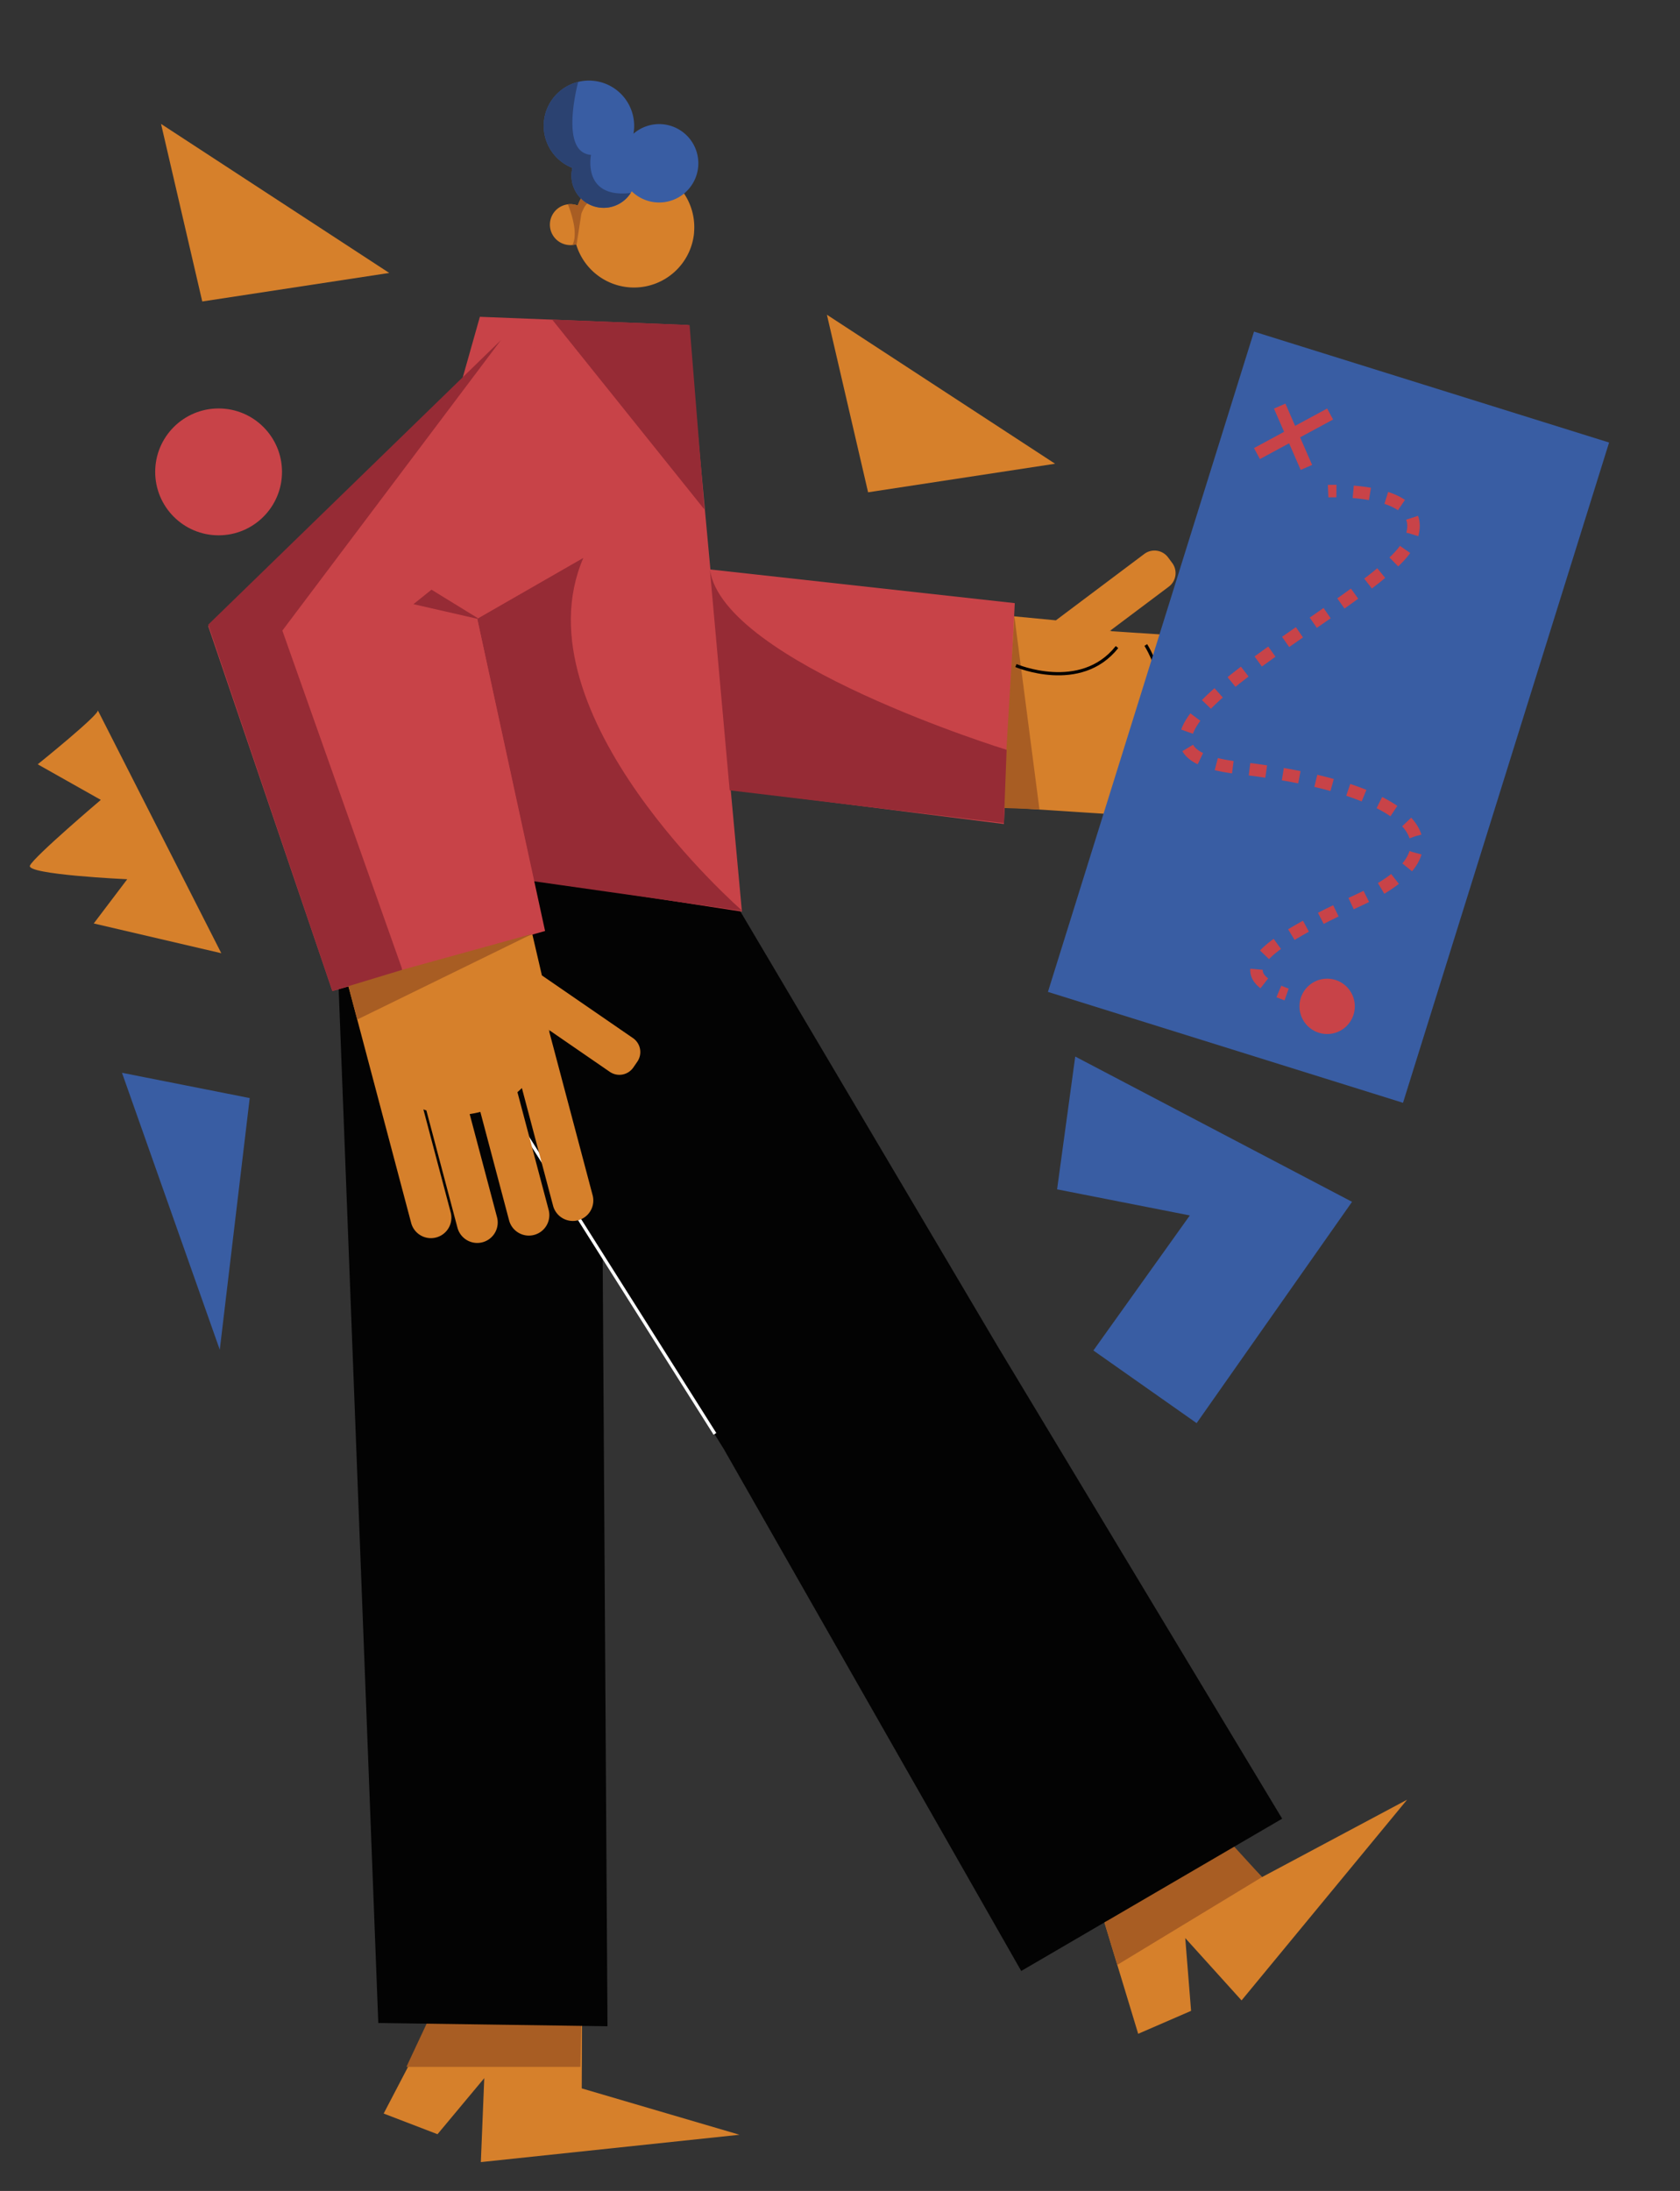 <svg id="Capa_1" data-name="Capa 1" xmlns="http://www.w3.org/2000/svg" viewBox="0 0 1211.66 1579.5"><rect x="0" y="0" width="1211.66" height="1579.5" fill="#333333" stroke="none"/><title>Mesa de trabajo 26</title><polygon points="346.8 1558.69 349.26 1498.17 315.54 1538.58 276.71 1523.68 299.64 1479.77 310.64 1458.69 330.19 1421.25 419.88 1435.69 419.57 1505.55 533.35 1538.97 346.8 1558.69" fill="#d6802b"/><polygon points="307.79 1458.69 293.1 1490.06 418.57 1490.06 419.28 1459.4 307.79 1458.69" fill="#a85d23"/><path d="M801.87,455.08l-1.62-.11.52-.39C801.15,454.74,801.51,454.9,801.87,455.08Z" fill="#d6802b"/><path d="M936.91,478.63a14.75,14.75,0,0,1-9.07,12.68,15,15,0,0,1-6.6,1.09l-87.37-5.68c.63,1.3,1.24,2.63,1.79,4L923,496.38a14.75,14.75,0,0,1-1.92,29.44l-80.52-5.23c0,.79-.1,1.58-.18,2.39-.18,1.84-.43,3.64-.74,5.43l76.56,5a14.76,14.76,0,0,1-1.92,29.45l-87.08-5.66c-.46.6-.92,1.2-1.4,1.79l76.47,5a14.75,14.75,0,0,1-1.91,29.44L725,582l.11-1.81-47.57-4.57,13-135.22,71,6.8,63.76-47.86a12.24,12.24,0,0,1,17.11,2.44l3,4.05A12.21,12.21,0,0,1,843,422.91l-42.2,31.67-.52.39,1.62.11L923.16,463A14.74,14.74,0,0,1,936.91,478.63Z" fill="#d6802b"/><polygon points="470.4 290.08 502.86 409.5 731.88 434.81 724.03 594.02 365 548.97 334.12 344.81 470.4 290.08" fill="#c84348"/><polygon points="731.59 444.31 749.67 583.45 723.33 582.5 731.59 444.31" fill="#a85d23"/><path d="M826.38,465s33.67,51.08-5.61,111" fill="none" stroke="#000" stroke-miterlimit="10" stroke-width="2.31"/><path d="M732.72,479.8s46.57,19.88,72.89-13.32" fill="none" stroke="#000" stroke-miterlimit="10" stroke-width="2.31"/><polygon points="240.24 607.87 272.83 1458.4 438.14 1460.76 433.02 645.09 240.24 607.87" fill="#030303"/><polygon points="895.44 1442.12 854.83 1397.18 859.04 1449.65 820.89 1466.19 805.82 1416.51 796.65 1386.24 787.36 1355.62 861.51 1303.13 878.91 1321.03 910.19 1353.22 1014.84 1297.43 895.44 1442.12" fill="#d6802b"/><polygon points="879.99 1320.18 910.19 1353.22 805.82 1416.51 796.65 1386.24 878.91 1321.03 879.99 1320.18" fill="#a85d23"/><path d="M252,611.32l269.95,433.19,214.58,376.4,188.2-109.79s-210.25-349-205.31-340.75S531.53,652.92,531.53,652.92Z" fill="#030303"/><line x1="295.05" y1="684.73" x2="515.63" y2="1033.69" fill="none" stroke="#fff" stroke-miterlimit="10" stroke-width="2.31"/><polygon points="535.1 657.19 526.51 655.88 237.88 611.7 306.02 370.29 345.44 230.71 346.08 228.39 487.13 233.95 496.11 234.3 535.1 657.19" fill="#c84348"/><path d="M396.2,744l-.42-1.56.54.37C396.3,743.17,396.25,743.57,396.2,744Z" fill="#d6802b"/><polygon points="398.25 230.41 508.03 367.28 497.34 234.33 398.25 230.41" fill="#962b35"/><path d="M420.71,402.21l-76.52,43.87,40.87,189.24,150.42,21.39S372.23,514.85,420.71,402.21Z" fill="#962b35"/><path d="M344.12,802.15q-2.7.61-5.38,1l19.67,74.15a14.75,14.75,0,0,1-28.41,8c0-.14-.07-.27-.11-.4l-22.38-84.37c-.72-.23-1.44-.49-2.15-.75L325,873.85a14.75,14.75,0,0,1-28.4,8c0-.14-.07-.28-.11-.41L251.43,711.53l-1.56-6.16-7.5-40.86,132.31-30.78,16.15,69.46,65.69,45.19a12.23,12.23,0,0,1,3.13,17l-2.87,4.17a12.21,12.21,0,0,1-17,3.14l-43.47-29.91-.54-.37.42,1.56,31.17,117.48a14.75,14.75,0,0,1-28.41,8c0-.13-.07-.27-.11-.4L376.4,784.38c-1,1-2.11,2-3.21,3L395.64,872a14.75,14.75,0,0,1-28.41,8c0-.14-.07-.28-.11-.41l-20.68-78C345.68,801.77,344.9,802,344.12,802.15Z" fill="#d6802b"/><polygon points="393.12 671.17 239.7 714.44 150.17 451.4 377.97 236.09 452.71 383.48 344.71 445.7 344.17 446.02 344.19 446.08 393.12 671.17" fill="#c84348"/><polygon points="344.19 446.08 298.18 435.56 311.2 425.11 344.71 445.7 344.17 446.02 344.19 446.08" fill="#962b35"/><polygon points="251.02 709.94 383.87 673.25 384.01 673.21 383.88 673.28 257.66 735 251.02 709.94" fill="#a85d23"/><polygon points="289.66 697.54 203.64 454.61 361.24 245.24 150.17 450.33 239.7 714.44 290.04 699.18 289.66 697.54" fill="#962b35"/><path d="M512,410.77l14.26,159L724,593.39l2-52.83S521.93,477.78,512,410.77Z" fill="#962b35"/><rect x="824.07" y="267.65" width="268.29" height="498.67" transform="translate(197.57 -262.03) rotate(17.34)" fill="#395da3"/><circle cx="157.66" cy="340.19" r="45.73" fill="#c84348"/><polygon points="280.73 196.77 116.15 89.34 145.87 217.34 280.73 196.77" fill="#d6802b"/><path d="M70.51,512l89.1,175.19-92-21.45,24.15-31.88S18.59,630.54,21.6,624s51.11-47.35,51.11-47.35L27.2,551S72.54,514.52,70.51,512Z" fill="#d6802b"/><polygon points="775.49 761.68 975.13 866.41 863.04 1025.96 788.58 973.59 858.13 876.23 762.4 857.41 775.49 761.68" fill="#395da3"/><path d="M500.61,167.52A43.49,43.49,0,0,1,456,207.26c-.82,0-1.64-.07-2.47-.14a43.49,43.49,0,0,1-38-31,.14.14,0,0,1,0-.06,44.82,44.82,0,0,1-1.18-5.06,43.77,43.77,0,0,1-.54-9.26c0-.57.06-1.14.11-1.71a43.15,43.15,0,0,1,2.74-11.89c.09-.24.18-.48.29-.72s.17-.44.26-.65c.43-1,.9-2,1.41-3h0a43.49,43.49,0,0,1,81.95,23.74Z" fill="#d6802b"/><path d="M426.07,163.2A14.75,14.75,0,0,1,415.9,176h0l-.33.1a14.06,14.06,0,0,1-2.16.47h0a14.42,14.42,0,0,1-3.29.08,14.75,14.75,0,0,1-.55-29.34,14.46,14.46,0,0,1,3.09-.06,14.76,14.76,0,0,1,13.43,16Z" fill="#d6802b"/><path d="M419.44,142.91a4.42,4.42,0,0,0-.78.87h0a12.74,12.74,0,0,0-1.41,3c-.13.39-.2.63-.2.63l.24.13-.3-.11c-.11.24-.2.48-.29.72a14.67,14.67,0,0,0-4.05-.93,14.46,14.46,0,0,0-3.09.06,77,77,0,0,1,4.29,14.47,34.78,34.78,0,0,1,.54,9.26,15.18,15.18,0,0,1-1.5,5.55l.51,0h0a7,7,0,0,0,2.18-.41,1.79,1.79,0,0,0,.31-.16h0L419.31,154a35.42,35.42,0,0,1,1.52-3.43,12.34,12.34,0,0,1,2.52-3.69l.89-.69A30.24,30.24,0,0,1,419.44,142.91Zm-3.73,32.69c.05-2.34.18-4.51.37-6.52Z" fill="#a85d23"/><path d="M503.55,120.15a28.26,28.26,0,0,1-47.93,17.76c-.24.41-.48.82-.74,1.22a23.19,23.19,0,0,1-42.64-14.49c.07-.78.17-1.55.31-2.3l.09-.41c.06-.29.13-.58.2-.87a32.6,32.6,0,0,1,2.37-61.52,32.14,32.14,0,0,1,12.35-1.32,32.61,32.61,0,0,1,29.69,35.29c-.08,1-.21,1.94-.38,2.89a28.25,28.25,0,0,1,46.68,23.75Z" fill="#395da3"/><path d="M417,59.05c-1.25,4.78-10.24,41.16,2.81,50.37a12.81,12.81,0,0,0,6.44,2.26,32.29,32.29,0,0,0,.07,11.6c1.7,8.52,8,18.23,28.55,15.85a23.19,23.19,0,0,1-42.64-14.49c.07-.78.17-1.55.31-2.3l.29-.33-.2-.08c.06-.29.13-.58.2-.87a32.6,32.6,0,0,1,2.37-61.52Z" fill="#2b4271"/><line x1="959.31" y1="298.48" x2="906.55" y2="326.99" fill="none" stroke="#c84348" stroke-miterlimit="10" stroke-width="9"/><line x1="922.95" y1="292.77" x2="942.2" y2="336.97" fill="none" stroke="#c84348" stroke-miterlimit="10" stroke-width="9"/><path d="M957.88,354.08s2.29-.1,6-.07" fill="none" stroke="#c84348" stroke-miterlimit="10" stroke-width="9"/><path d="M976,354.56c22.1,1.81,54.75,9.22,39.62,38-22.1,42.06-249.5,146.86-121.9,161.11s166.1,58.46,87,94.82c-70.55,32.41-89,50.09-63.83,63.65" fill="none" stroke="#c84348" stroke-miterlimit="10" stroke-width="9" stroke-dasharray="12.14 12.14"/><path d="M922.35,714.76c1.73.73,3.59,1.46,5.59,2.17" fill="none" stroke="#c84348" stroke-miterlimit="10" stroke-width="9"/><circle cx="957.17" cy="725.49" r="19.96" fill="#c84348"/><polygon points="760.96 334.32 596.38 226.89 626.09 354.9 760.96 334.32" fill="#d6802b"/><polygon points="180.1 791.61 158.51 973.03 87.98 773.39 180.1 791.61" fill="#395da3"/></svg>